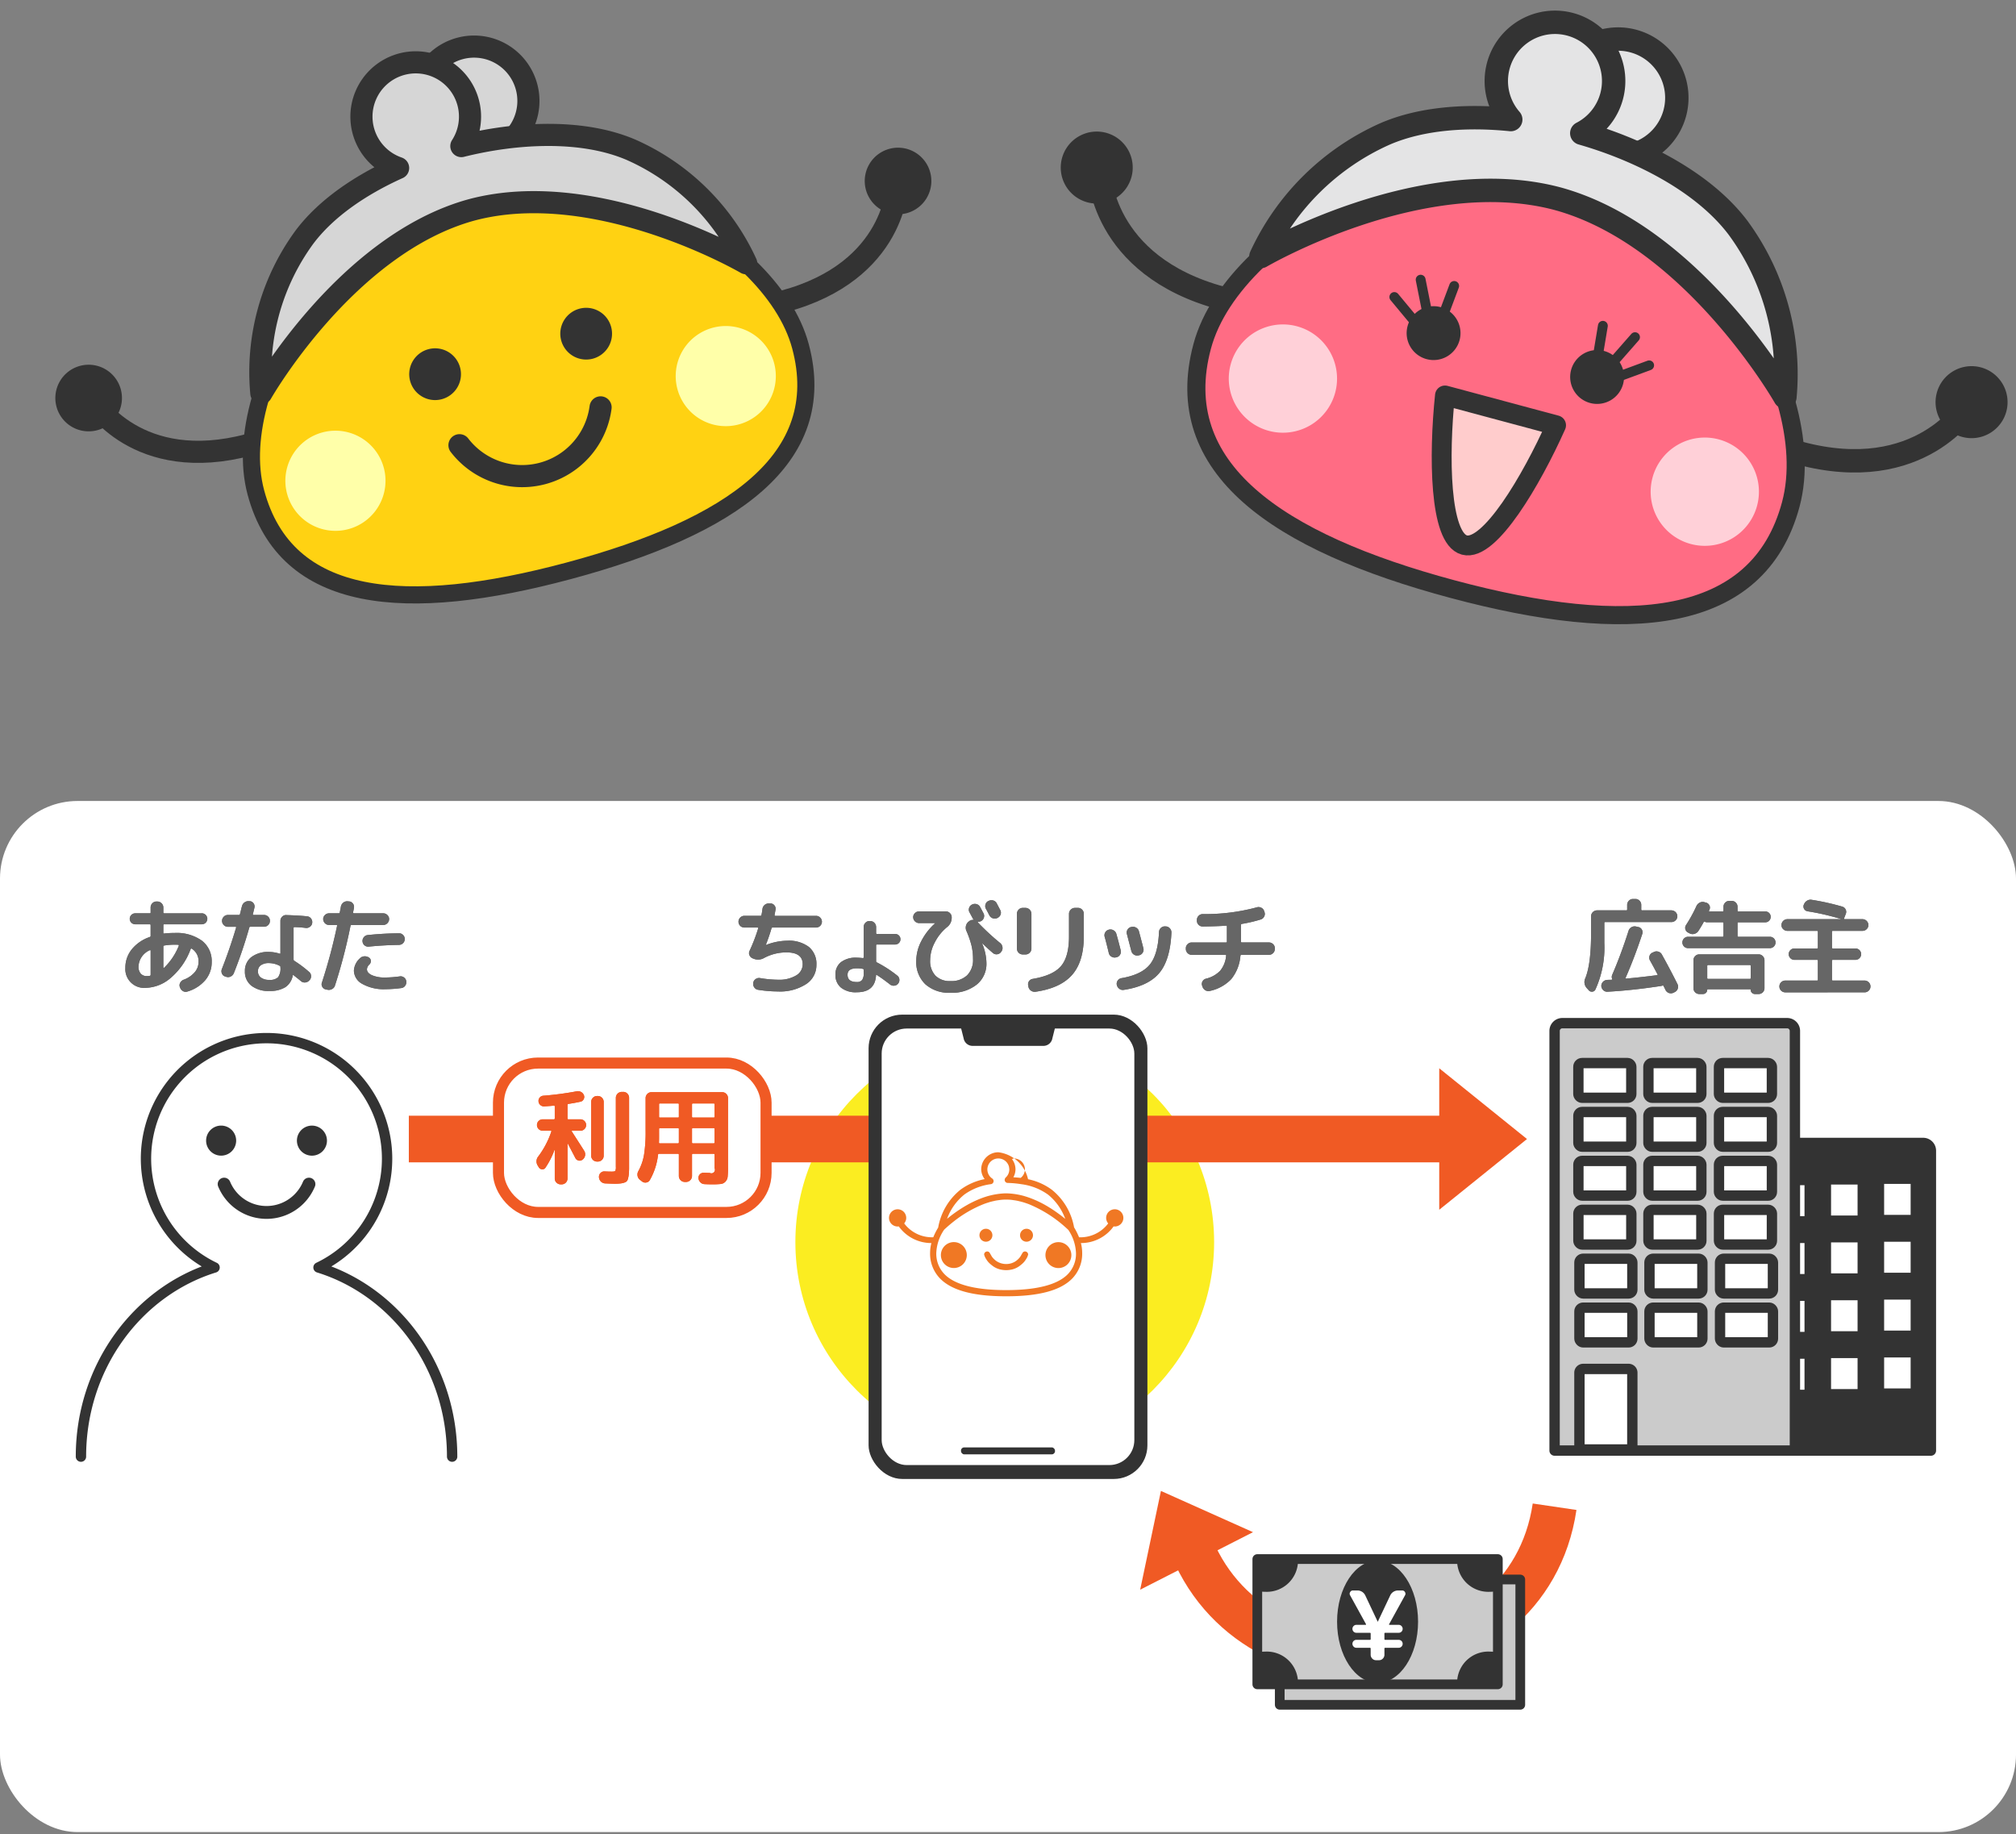 <svg xmlns="http://www.w3.org/2000/svg" xmlns:xlink="http://www.w3.org/1999/xlink" width="365" height="332" viewBox="0 0 365 332"><rect x="0" y="0" width="365" height="332" fill="#808080" stroke="none"/><defs><clipPath id="a"><rect width="365" height="332" transform="translate(1485 3474.5)" fill="none"/></clipPath></defs><g transform="translate(-1485 -3474.5)" clip-path="url(#a)"><g transform="translate(1667.5 3712.828)"><g transform="translate(-182.5 -93.328)"><rect width="365" height="186.656" rx="14.038" fill="#fff"/><ellipse cx="37.907" cy="37.907" rx="37.907" ry="37.907" transform="translate(144.004 41.948)" fill="#fbed21"/><g transform="translate(74.019 48.389)"><rect width="193.342" height="8.443" transform="translate(0 8.585)" fill="#f05a24"/><path d="M515.625,105.607,499.736,92.8v25.613Z" transform="translate(-313.179 -92.801)" fill="#f05a24"/></g><g transform="translate(157.26 38.676)"><rect width="50.48" height="84.056" rx="6.084" fill="#333"/><rect width="45.747" height="79.024" rx="4.526" transform="translate(2.367 2.516)" fill="#fff"/><path d="M348.571,81.463H335.522a1.647,1.647,0,0,1-1.508-1.355l-.634-2.514h17.332l-.634,2.514A1.647,1.647,0,0,1,348.571,81.463Z" transform="translate(-316.806 -75.81)" fill="#333"/><rect width="17.024" height="1.259" rx="0.58" transform="translate(16.728 78.342)" fill="#333"/><g transform="translate(3.694 24.919)"><path d="M331.39,155.492a2.346,2.346,0,1,1-2.344-2.346,2.347,2.347,0,0,1,2.344,2.346Z" transform="translate(-317.302 -136.887)" fill="#f07824"/><path d="M367.694,155.507a2.346,2.346,0,1,1-2.345-2.346,2.346,2.346,0,0,1,2.345,2.346Z" transform="translate(-334.676 -136.894)" fill="#f07824"/><path d="M374.191,152.524" transform="translate(-340.031 -136.589)" fill="#f07824"/><path d="M356.526,149.689a1.171,1.171,0,1,1-1.171-1.171A1.171,1.171,0,0,1,356.526,149.689Z" transform="translate(-330.456 -134.672)" fill="#f07824"/><path d="M342.431,149.689a1.171,1.171,0,1,1-1.171-1.171A1.171,1.171,0,0,1,342.431,149.689Z" transform="translate(-323.711 -134.672)" fill="#f07824"/><path d="M349.414,156.482a.543.543,0,0,0-.705.1c-.107.157-.334.583-.47.791a3.453,3.453,0,0,1-.791.766,3.035,3.035,0,0,1-1.719.532h-.013a3.166,3.166,0,0,1-1.781-.532,3.463,3.463,0,0,1-.791-.766c-.136-.208-.362-.634-.469-.791a.543.543,0,0,0-.705-.1.555.555,0,0,0-.259.482,2.814,2.814,0,0,0,.4.866,3.353,3.353,0,0,0,.692.816,6.409,6.409,0,0,0,.667.519,3.878,3.878,0,0,0,1.125.482,5.153,5.153,0,0,0,1.125.136h.013a5.074,5.074,0,0,0,1.063-.136,3.869,3.869,0,0,0,1.125-.482,6.536,6.536,0,0,0,.668-.519,3.359,3.359,0,0,0,.691-.816,2.818,2.818,0,0,0,.4-.866A.555.555,0,0,0,349.414,156.482Z" transform="translate(-324.486 -138.443)" fill="#f07824"/><path d="M349.553,132.283a1.554,1.554,0,0,0-1.189,2.56,6.283,6.283,0,0,1-5.278,2.507,11.9,11.9,0,0,0-.9-1.8,11.255,11.255,0,0,0-4.03-6.809,10.908,10.908,0,0,0-4.3-1.9,6.323,6.323,0,0,0-5.376-4.881h0a3.106,3.106,0,0,0-3.108,3.105,3.033,3.033,0,0,0,.629,1.755,11,11,0,0,0-4.376,1.912,11.26,11.26,0,0,0-4.042,6.86,11.684,11.684,0,0,0-.886,1.754,6.288,6.288,0,0,1-5.269-2.507,1.541,1.541,0,0,0,.37-1,1.559,1.559,0,1,0-1.558,1.561,1.661,1.661,0,0,0,.206-.021,7.246,7.246,0,0,0,5.907,3.017,6.9,6.9,0,0,0-.233,1.726,6.444,6.444,0,0,0,1.849,4.739c2.128,2.132,6.027,3.169,11.913,3.171s9.787-1.031,11.919-3.161a6.442,6.442,0,0,0,1.853-4.737,7.01,7.01,0,0,0-.23-1.737,7.246,7.246,0,0,0,5.921-3.018,1.671,1.671,0,0,0,.207.021,1.56,1.56,0,0,0,0-3.121Zm-18.249-9.2h0a1.988,1.988,0,0,1,1.985,1.986,1.961,1.961,0,0,1-.776,1.531c-.443-.054-.878-.081-1.317-.114a3.053,3.053,0,0,0,.385-1.418v0h0a3.092,3.092,0,0,0-.639-1.878A1.063,1.063,0,0,1,331.3,123.087Zm-8.988,6.531a10.6,10.6,0,0,1,4.828-1.881.562.562,0,0,0,.458-.432.6.6,0,0,0,.013-.122.561.561,0,0,0-.246-.464,1.985,1.985,0,0,1,1.11-3.633h0a1.984,1.984,0,0,1,1.922,1.5,1.875,1.875,0,0,1,.026.2,1.909,1.909,0,0,1,.035.284,1.983,1.983,0,0,1-.656,1.47.562.562,0,0,0-.122.17.444.444,0,0,0-.022.055.586.586,0,0,0-.033.158c0,.011-.007.022-.007.034s0,.009,0,.015a.552.552,0,0,0,.549.546,17.406,17.406,0,0,1,2.454.225,10.634,10.634,0,0,1,4.838,1.88,10.032,10.032,0,0,1,3.126,4.4c-.382-.314-.83-.663-1.332-1.026l-.153-.109c-.142-.1-.284-.2-.435-.306q-.293-.2-.6-.4c-.093-.06-.192-.119-.288-.178-.16-.1-.322-.2-.489-.3-.1-.056-.193-.112-.292-.167q-.305-.173-.622-.338c-.066-.034-.128-.069-.194-.1q-.422-.214-.864-.412c-.063-.028-.127-.054-.19-.081q-.362-.157-.737-.3c-.081-.032-.164-.064-.248-.093-.286-.1-.577-.2-.871-.287l-.083-.027c-.321-.092-.647-.171-.977-.24-.082-.017-.166-.031-.249-.046q-.381-.072-.769-.119c-.1-.012-.19-.025-.286-.033-.336-.033-.675-.055-1.016-.057s-.658.021-.984.052c-.095.008-.189.021-.283.032-.241.029-.481.065-.719.106-.091.017-.183.033-.272.051-.288.058-.575.125-.857.2l-.082.02c-.322.09-.639.191-.952.3l-.154.056q-.387.142-.763.3l-.2.086c-.256.111-.506.226-.753.347l-.112.053q-.43.214-.838.44l-.114.066q-.329.186-.642.376c-.085.051-.168.1-.251.155-.155.1-.308.194-.457.293-.093.062-.187.121-.277.182-.122.082-.238.164-.355.246-.251.177-.492.35-.719.521l-.041.031c-.323.244-.616.477-.88.7A10.01,10.01,0,0,1,322.316,129.618Zm20.216,10.519a5.292,5.292,0,0,1-1.524,3.945c-1.883,1.88-5.618,2.834-11.105,2.834h-.021c-5.5,0-9.238-.958-11.119-2.843a5.294,5.294,0,0,1-1.52-3.943v0a8.025,8.025,0,0,1,1.423-4.154c.044-.042.105-.1.182-.171l.009-.008.234-.213c.057-.051.124-.108.189-.166l.15-.132c.108-.092.227-.193.352-.3l.084-.069c.153-.126.32-.26.5-.4l.022-.018a21.572,21.572,0,0,1,5.473-3.168l.044-.017c.285-.106.575-.2.867-.289.035-.01.068-.023.1-.033.273-.079.549-.145.827-.206.056-.013.109-.029.166-.041.27-.055.543-.094.817-.128.064-.009.127-.023.191-.03a9.739,9.739,0,0,1,1.018-.058,9.86,9.86,0,0,1,1.054.063c.073.008.144.026.216.035.278.037.556.078.83.136.058.013.114.03.172.043.289.066.576.137.858.222.032.009.063.021.094.032.309.095.614.2.913.313l.018.008a22.957,22.957,0,0,1,6.514,4.1l.058.051c.087.077.164.147.233.211s.115.105.157.146l.02.019.133.128a8.073,8.073,0,0,1,1.37,4.1Z" transform="translate(-308.678 -121.964)" fill="#f07824"/></g></g><g transform="translate(14.656 42.925)"><path d="M71.12,123.845a21.826,21.826,0,1,0-18.819,0c-13.976,4.321-24.192,18.01-24.192,34.24h67.2C95.312,141.856,85.1,128.167,71.12,123.845Z" transform="translate(-28.108 -82.322)" fill="#fff"/><g transform="translate(22.662 15.842)"><path d="M77.825,133.013a8.313,8.313,0,0,0,15.357,0m-15.357,0" transform="translate(-74.563 -122.423)" fill="none" stroke="#333" stroke-linecap="round" stroke-linejoin="round" stroke-width="2.326"/><path d="M108.538,115.422a2.72,2.72,0,1,1-2.719-2.719A2.72,2.72,0,0,1,108.538,115.422Z" transform="translate(-86.659 -112.703)" fill="#333"/><path d="M77.009,115.422A2.72,2.72,0,1,1,74.29,112.7,2.719,2.719,0,0,1,77.009,115.422Z" transform="translate(-71.57 -112.703)" fill="#333"/></g><path d="M95.312,158.086c0-16.23-10.216-29.919-24.193-34.24a21.826,21.826,0,1,0-18.819,0c-13.976,4.321-24.192,18.01-24.192,34.24" transform="translate(-28.108 -82.322)" fill="none" stroke="#333" stroke-linecap="round" stroke-linejoin="round" stroke-width="1.874"/></g><g transform="translate(281.461 40.219)"><g transform="translate(36.814 21.685)"><path d="M0,0H29.913a1.405,1.405,0,0,1,1.405,1.405V55.689a0,0,0,0,1,0,0H0a0,0,0,0,1,0,0V0A0,0,0,0,1,0,0Z" fill="#333" stroke="#333" stroke-linejoin="round" stroke-width="1.874"/><g transform="translate(2.696 6.48)"><g transform="translate(19.216)"><rect width="6.675" height="7.482" rx="0.615" fill="#fff" stroke="#333" stroke-linejoin="round" stroke-width="1.874"/><rect width="6.675" height="7.482" rx="0.615" transform="translate(0 10.472)" fill="#fff" stroke="#333" stroke-linejoin="round" stroke-width="1.874"/><rect width="6.675" height="7.482" rx="0.615" transform="translate(0 20.943)" fill="#fff" stroke="#333" stroke-linejoin="round" stroke-width="1.874"/><rect width="6.675" height="7.482" rx="0.615" transform="translate(0 31.415)" fill="#fff" stroke="#333" stroke-linejoin="round" stroke-width="1.874"/></g><g transform="translate(9.608 0.116)"><rect width="6.675" height="7.482" rx="0.615" fill="#fff" stroke="#333" stroke-linejoin="round" stroke-width="1.874"/><rect width="6.675" height="7.482" rx="0.615" transform="translate(0 10.472)" fill="#fff" stroke="#333" stroke-linejoin="round" stroke-width="1.874"/><rect width="6.675" height="7.482" rx="0.615" transform="translate(0 20.943)" fill="#fff" stroke="#333" stroke-linejoin="round" stroke-width="1.874"/><rect width="6.675" height="7.482" rx="0.615" transform="translate(0 31.415)" fill="#fff" stroke="#333" stroke-linejoin="round" stroke-width="1.874"/></g><g transform="translate(0 0.233)"><rect width="6.675" height="7.482" rx="0.615" fill="#fff" stroke="#333" stroke-linejoin="round" stroke-width="1.874"/><rect width="6.675" height="7.482" rx="0.615" transform="translate(0 10.472)" fill="#fff" stroke="#333" stroke-linejoin="round" stroke-width="1.874"/><rect width="6.675" height="7.482" rx="0.615" transform="translate(0 20.943)" fill="#fff" stroke="#333" stroke-linejoin="round" stroke-width="1.874"/><rect width="6.675" height="7.482" rx="0.615" transform="translate(0 31.415)" fill="#fff" stroke="#333" stroke-linejoin="round" stroke-width="1.874"/></g></g></g><path d="M1.405,0h40.7a1.405,1.405,0,0,1,1.405,1.405V77.374a0,0,0,0,1,0,0H0a0,0,0,0,1,0,0V1.405A1.405,1.405,0,0,1,1.405,0Z" fill="#cbcbcb" stroke="#333" stroke-linejoin="round" stroke-width="1.874"/><g transform="translate(4.308 7.226)"><rect width="9.58" height="6.28" rx="0.674" fill="#fff" stroke="#333" stroke-linejoin="round" stroke-width="1.874"/><rect width="9.58" height="6.28" rx="0.674" transform="translate(12.679)" fill="#fff" stroke="#333" stroke-linejoin="round" stroke-width="1.874"/><rect width="9.58" height="6.28" rx="0.674" transform="translate(25.455)" fill="#fff" stroke="#333" stroke-linejoin="round" stroke-width="1.874"/></g><g transform="translate(4.31 16.082)"><rect width="9.58" height="6.28" rx="0.674" fill="#fff" stroke="#333" stroke-linejoin="round" stroke-width="1.874"/><rect width="9.58" height="6.28" rx="0.674" transform="translate(12.679)" fill="#fff" stroke="#333" stroke-linejoin="round" stroke-width="1.874"/><rect width="9.58" height="6.28" rx="0.674" transform="translate(25.455)" fill="#fff" stroke="#333" stroke-linejoin="round" stroke-width="1.874"/></g><g transform="translate(4.311 24.937)"><rect width="9.58" height="6.28" rx="0.674" fill="#fff" stroke="#333" stroke-linejoin="round" stroke-width="1.874"/><rect width="9.58" height="6.28" rx="0.674" transform="translate(12.679)" fill="#fff" stroke="#333" stroke-linejoin="round" stroke-width="1.874"/><rect width="9.58" height="6.28" rx="0.674" transform="translate(25.455)" fill="#fff" stroke="#333" stroke-linejoin="round" stroke-width="1.874"/></g><g transform="translate(4.313 33.793)"><rect width="9.58" height="6.28" rx="0.674" fill="#fff" stroke="#333" stroke-linejoin="round" stroke-width="1.874"/><rect width="9.58" height="6.28" rx="0.674" transform="translate(12.679)" fill="#fff" stroke="#333" stroke-linejoin="round" stroke-width="1.874"/><rect width="9.58" height="6.28" rx="0.674" transform="translate(25.455)" fill="#fff" stroke="#333" stroke-linejoin="round" stroke-width="1.874"/></g><g transform="translate(4.498 42.649)"><rect width="9.58" height="6.28" rx="0.674" fill="#fff" stroke="#333" stroke-linejoin="round" stroke-width="1.874"/><rect width="9.58" height="6.28" rx="0.674" transform="translate(12.679)" fill="#fff" stroke="#333" stroke-linejoin="round" stroke-width="1.874"/><rect width="9.58" height="6.28" rx="0.674" transform="translate(25.455)" fill="#fff" stroke="#333" stroke-linejoin="round" stroke-width="1.874"/></g><g transform="translate(4.499 51.504)"><rect width="9.58" height="6.28" rx="0.674" fill="#fff" stroke="#333" stroke-linejoin="round" stroke-width="1.874"/><rect width="9.58" height="6.28" rx="0.674" transform="translate(12.679)" fill="#fff" stroke="#333" stroke-linejoin="round" stroke-width="1.874"/><path d="M.675,0H8.9a.675.675,0,0,1,.675.675V14.58a0,0,0,0,1,0,0H0a0,0,0,0,1,0,0V.675A.675.675,0,0,1,.675,0Z" transform="translate(0 11.092)" fill="#fff" stroke="#333" stroke-linejoin="round" stroke-width="1.874"/><rect width="9.58" height="6.28" rx="0.674" transform="translate(25.455)" fill="#fff" stroke="#333" stroke-linejoin="round" stroke-width="1.874"/></g></g><g transform="translate(22.697 18.131)"><g transform="translate(0 0.066)"><path d="M47.165,50.531A3.4,3.4,0,0,1,43.528,46.9a5.255,5.255,0,0,1,1.162-3.346,7.171,7.171,0,0,1,3.28-2.24A.205.205,0,0,0,48.1,41.1V39.191a.149.149,0,0,0-.168-.168H45.346a.994.994,0,1,1,0-1.987h2.587a.149.149,0,0,0,.168-.168v-.9a1.043,1.043,0,0,1,.31-.75,1,1,0,0,1,.74-.319h.187a1.089,1.089,0,0,1,1.068,1.069v.9q0,.168.15.168h6.786a.994.994,0,1,1,0,1.987H50.557c-.1,0-.15.056-.15.168v1.368c0,.113.05.157.15.131a15.147,15.147,0,0,1,1.856-.094A7.816,7.816,0,0,1,57.4,42a4.651,4.651,0,0,1,1.762,3.843,5,5,0,0,1-1.171,3.3,6.747,6.747,0,0,1-3.252,2.062.929.929,0,0,1-.8-.1,1.146,1.146,0,0,1-.516-.666l-.038-.075a.928.928,0,0,1,.084-.778,1.15,1.15,0,0,1,.628-.534,4.768,4.768,0,0,0,1.968-1.331,2.833,2.833,0,0,0,.712-1.874,2.666,2.666,0,0,0-1.237-2.418c-.076-.038-.138-.013-.188.075A12.528,12.528,0,0,1,51.8,48.676,7.21,7.21,0,0,1,47.165,50.531Zm.806-6.823a3.363,3.363,0,0,0-2.062,2.942,1.906,1.906,0,0,0,.394,1.294,1.392,1.392,0,0,0,1.106.45,2.827,2.827,0,0,0,.525-.038.193.193,0,0,0,.168-.206V43.8a.092.092,0,0,0-.046-.084A.084.084,0,0,0,47.971,43.709Zm4.443-.993a11.14,11.14,0,0,0-1.837.15.184.184,0,0,0-.169.187v3.787c0,.026.019.047.057.066s.062.016.075-.009A11.433,11.433,0,0,0,53.2,42.921a.171.171,0,0,0-.009-.122.091.091,0,0,0-.084-.065C52.957,42.721,52.725,42.715,52.413,42.715Z" transform="translate(-43.528 -34.898)" fill="#666"/><path d="M47.165,50.531A3.4,3.4,0,0,1,43.528,46.9a5.255,5.255,0,0,1,1.162-3.346,7.171,7.171,0,0,1,3.28-2.24A.205.205,0,0,0,48.1,41.1V39.191a.149.149,0,0,0-.168-.168H45.346a.994.994,0,1,1,0-1.987h2.587a.149.149,0,0,0,.168-.168v-.9a1.043,1.043,0,0,1,.31-.75,1,1,0,0,1,.74-.319h.187a1.089,1.089,0,0,1,1.068,1.069v.9q0,.168.15.168h6.786a.994.994,0,1,1,0,1.987H50.557c-.1,0-.15.056-.15.168v1.368c0,.113.05.157.15.131a15.147,15.147,0,0,1,1.856-.094A7.816,7.816,0,0,1,57.4,42a4.651,4.651,0,0,1,1.762,3.843,5,5,0,0,1-1.171,3.3,6.747,6.747,0,0,1-3.252,2.062.929.929,0,0,1-.8-.1,1.146,1.146,0,0,1-.516-.666l-.038-.075a.928.928,0,0,1,.084-.778,1.15,1.15,0,0,1,.628-.534,4.768,4.768,0,0,0,1.968-1.331,2.833,2.833,0,0,0,.712-1.874,2.666,2.666,0,0,0-1.237-2.418c-.076-.038-.138-.013-.188.075A12.528,12.528,0,0,1,51.8,48.676,7.21,7.21,0,0,1,47.165,50.531Zm.806-6.823a3.363,3.363,0,0,0-2.062,2.942,1.906,1.906,0,0,0,.394,1.294,1.392,1.392,0,0,0,1.106.45,2.827,2.827,0,0,0,.525-.038.193.193,0,0,0,.168-.206V43.8a.092.092,0,0,0-.046-.084A.084.084,0,0,0,47.971,43.709Zm4.443-.993a11.14,11.14,0,0,0-1.837.15.184.184,0,0,0-.169.187v3.787c0,.026.019.047.057.066s.062.016.075-.009A11.433,11.433,0,0,0,53.2,42.921a.171.171,0,0,0-.009-.122.091.091,0,0,0-.084-.065C52.957,42.721,52.725,42.715,52.413,42.715Z" transform="translate(-43.528 -34.898)" fill="#666"/></g><g transform="translate(17.394)"><path d="M77.557,48.409a.9.9,0,0,1-.581-.525,1.057,1.057,0,0,1-.019-.806q1.424-3.617,2.587-7.516c.025-.1-.013-.15-.113-.15H78.044a1,1,0,0,1-.74-.318,1.062,1.062,0,0,1,0-1.5,1,1,0,0,1,.74-.319h1.987a.188.188,0,0,0,.206-.15c.05-.162.113-.406.187-.731s.138-.569.188-.732a1.153,1.153,0,0,1,.487-.684,1.171,1.171,0,0,1,.825-.2h.131a.9.9,0,0,1,.665.412.957.957,0,0,1,.14.769q-.187.788-.281,1.162c-.025.1.019.15.131.15H84.6a1.068,1.068,0,0,1,0,2.137H82.131a.193.193,0,0,0-.206.169,84.01,84.01,0,0,1-2.793,8.229,1.133,1.133,0,0,1-.572.609,1.043,1.043,0,0,1-.834.047ZM92.384,37.518a.974.974,0,0,1,.722.394,1.067,1.067,0,0,1,.215.806.987.987,0,0,1-.412.694,1.049,1.049,0,0,1-.787.206,19.447,19.447,0,0,0-2.024-.15q-.15,0-.15.169v5.679a.3.3,0,0,0,.113.244,21.02,21.02,0,0,1,2.7,2.024.961.961,0,0,1,.356.731,1.014,1.014,0,0,1-.281.769l-.056.056a1.108,1.108,0,0,1-.731.356,1.019,1.019,0,0,1-.769-.244c-.187-.162-.444-.371-.769-.628s-.513-.4-.563-.441c-.075-.05-.125-.037-.15.038a3.19,3.19,0,0,1-1.34,2.128,5.243,5.243,0,0,1-2.9.684,5,5,0,0,1-3.252-.956,3.183,3.183,0,0,1-1.171-2.606,3.135,3.135,0,0,1,1.153-2.558,5.025,5.025,0,0,1,3.27-.947,6.527,6.527,0,0,1,1.875.319q.131.038.131-.113v-5.83a1.041,1.041,0,0,1,.309-.749.934.934,0,0,1,.74-.3Q91.016,37.368,92.384,37.518Zm-4.817,9.26V46.7a.218.218,0,0,0-.15-.225,4.243,4.243,0,0,0-1.856-.488,2.53,2.53,0,0,0-1.547.394,1.293,1.293,0,0,0-.515,1.087,1.353,1.353,0,0,0,.544,1.143,2.459,2.459,0,0,0,1.518.412,2.1,2.1,0,0,0,1.575-.469A2.7,2.7,0,0,0,87.567,46.778Z" transform="translate(-76.886 -34.771)" fill="#666"/><path d="M77.557,48.409a.9.9,0,0,1-.581-.525,1.057,1.057,0,0,1-.019-.806q1.424-3.617,2.587-7.516c.025-.1-.013-.15-.113-.15H78.044a1,1,0,0,1-.74-.318,1.062,1.062,0,0,1,0-1.5,1,1,0,0,1,.74-.319h1.987a.188.188,0,0,0,.206-.15c.05-.162.113-.406.187-.731s.138-.569.188-.732a1.153,1.153,0,0,1,.487-.684,1.171,1.171,0,0,1,.825-.2h.131a.9.9,0,0,1,.665.412.957.957,0,0,1,.14.769q-.187.788-.281,1.162c-.025.1.019.15.131.15H84.6a1.068,1.068,0,0,1,0,2.137H82.131a.193.193,0,0,0-.206.169,84.01,84.01,0,0,1-2.793,8.229,1.133,1.133,0,0,1-.572.609,1.043,1.043,0,0,1-.834.047ZM92.384,37.518a.974.974,0,0,1,.722.394,1.067,1.067,0,0,1,.215.806.987.987,0,0,1-.412.694,1.049,1.049,0,0,1-.787.206,19.447,19.447,0,0,0-2.024-.15q-.15,0-.15.169v5.679a.3.3,0,0,0,.113.244,21.02,21.02,0,0,1,2.7,2.024.961.961,0,0,1,.356.731,1.014,1.014,0,0,1-.281.769l-.056.056a1.108,1.108,0,0,1-.731.356,1.019,1.019,0,0,1-.769-.244c-.187-.162-.444-.371-.769-.628s-.513-.4-.563-.441c-.075-.05-.125-.037-.15.038a3.19,3.19,0,0,1-1.34,2.128,5.243,5.243,0,0,1-2.9.684,5,5,0,0,1-3.252-.956,3.183,3.183,0,0,1-1.171-2.606,3.135,3.135,0,0,1,1.153-2.558,5.025,5.025,0,0,1,3.27-.947,6.527,6.527,0,0,1,1.875.319q.131.038.131-.113v-5.83a1.041,1.041,0,0,1,.309-.749.934.934,0,0,1,.74-.3Q91.016,37.368,92.384,37.518Zm-4.817,9.26V46.7a.218.218,0,0,0-.15-.225,4.243,4.243,0,0,0-1.856-.488,2.53,2.53,0,0,0-1.547.394,1.293,1.293,0,0,0-.515,1.087,1.353,1.353,0,0,0,.544,1.143,2.459,2.459,0,0,0,1.518.412,2.1,2.1,0,0,0,1.575-.469A2.7,2.7,0,0,0,87.567,46.778Z" transform="translate(-76.886 -34.771)" fill="#666"/></g><g transform="translate(35.53 0.024)"><path d="M112.422,50.774a.936.936,0,0,1-.628-.468.894.894,0,0,1-.066-.787,99.428,99.428,0,0,0,2.737-10.235c.025-.113-.013-.168-.113-.168h-1.331a1.09,1.09,0,0,1-1.068-1.069.993.993,0,0,1,.319-.74,1.039,1.039,0,0,1,.749-.309h1.744a.177.177,0,0,0,.187-.15q.15-.712.206-1.068a1.194,1.194,0,0,1,.441-.722,1.1,1.1,0,0,1,.8-.234l.244.018a.939.939,0,0,1,.693.385.965.965,0,0,1,.187.778c-.013.1-.037.237-.075.412s-.063.312-.075.412a.111.111,0,0,0,.028.112.133.133,0,0,0,.1.056h5.324a1.039,1.039,0,0,1,.749.309,1,1,0,0,1,.319.74,1.09,1.09,0,0,1-1.068,1.069h-5.717a.187.187,0,0,0-.206.15,96.758,96.758,0,0,1-2.812,10.8,1.058,1.058,0,0,1-.534.647,1.188,1.188,0,0,1-.835.122Zm13.4-2.362a1.021,1.021,0,0,1,.777.206,1,1,0,0,1,.4.694,1.088,1.088,0,0,1-.206.806.991.991,0,0,1-.694.412,21.965,21.965,0,0,1-2.905.206,7.861,7.861,0,0,1-4.133-.947,2.792,2.792,0,0,1-1.547-2.427,3.247,3.247,0,0,1,1.106-2.231,1.163,1.163,0,0,1,.778-.347,1.34,1.34,0,0,1,.834.215.724.724,0,0,1,.347.581.834.834,0,0,1-.234.656,1.312,1.312,0,0,0-.469.881q0,.656.891,1.078a5.763,5.763,0,0,0,2.428.421A19.635,19.635,0,0,0,125.825,48.413Zm-5.642-5.38a1.024,1.024,0,0,1-1.105-.937,1.049,1.049,0,0,1,.243-.778,1,1,0,0,1,.713-.384q2.886-.3,5.661-.319a.98.98,0,0,1,.731.309,1.028,1.028,0,0,1,.3.74,1.056,1.056,0,0,1-1.05,1.05Q122.694,42.77,120.182,43.033Z" transform="translate(-111.667 -34.818)" fill="#666"/><path d="M112.422,50.774a.936.936,0,0,1-.628-.468.894.894,0,0,1-.066-.787,99.428,99.428,0,0,0,2.737-10.235c.025-.113-.013-.168-.113-.168h-1.331a1.09,1.09,0,0,1-1.068-1.069.993.993,0,0,1,.319-.74,1.039,1.039,0,0,1,.749-.309h1.744a.177.177,0,0,0,.187-.15q.15-.712.206-1.068a1.194,1.194,0,0,1,.441-.722,1.1,1.1,0,0,1,.8-.234l.244.018a.939.939,0,0,1,.693.385.965.965,0,0,1,.187.778c-.013.1-.037.237-.075.412s-.063.312-.075.412a.111.111,0,0,0,.028.112.133.133,0,0,0,.1.056h5.324a1.039,1.039,0,0,1,.749.309,1,1,0,0,1,.319.74,1.09,1.09,0,0,1-1.068,1.069h-5.717a.187.187,0,0,0-.206.15,96.758,96.758,0,0,1-2.812,10.8,1.058,1.058,0,0,1-.534.647,1.188,1.188,0,0,1-.835.122Zm13.4-2.362a1.021,1.021,0,0,1,.777.206,1,1,0,0,1,.4.694,1.088,1.088,0,0,1-.206.806.991.991,0,0,1-.694.412,21.965,21.965,0,0,1-2.905.206,7.861,7.861,0,0,1-4.133-.947,2.792,2.792,0,0,1-1.547-2.427,3.247,3.247,0,0,1,1.106-2.231,1.163,1.163,0,0,1,.778-.347,1.34,1.34,0,0,1,.834.215.724.724,0,0,1,.347.581.834.834,0,0,1-.234.656,1.312,1.312,0,0,0-.469.881q0,.656.891,1.078a5.763,5.763,0,0,0,2.428.421A19.635,19.635,0,0,0,125.825,48.413Zm-5.642-5.38a1.024,1.024,0,0,1-1.105-.937,1.049,1.049,0,0,1,.243-.778,1,1,0,0,1,.713-.384q2.886-.3,5.661-.319a.98.98,0,0,1,.731.309,1.028,1.028,0,0,1,.3.74,1.056,1.056,0,0,1-1.05,1.05Q122.694,42.77,120.182,43.033Z" transform="translate(-111.667 -34.818)" fill="#666"/></g></g><g transform="translate(133.704 17.964)"><g transform="translate(0 0.578)"><path d="M257.469,39.928a1.056,1.056,0,0,1-1.05-1.05,1.044,1.044,0,0,1,.309-.75,1,1,0,0,1,.74-.319h2.905a.189.189,0,0,0,.206-.15q.093-.412.187-1.143a1.122,1.122,0,0,1,.412-.7,1.137,1.137,0,0,1,.787-.253h.262a.917.917,0,0,1,.7.356.926.926,0,0,1,.2.769l-.169.956c-.025.113.019.168.131.168h7.385a1,1,0,0,1,.74.319,1.042,1.042,0,0,1,.31.75,1.057,1.057,0,0,1-1.05,1.05h-7.891a.177.177,0,0,0-.188.15q-.412,1.424-1.012,2.961v.038h.037a10.851,10.851,0,0,1,3.805-.769,6.016,6.016,0,0,1,3.946,1.134,3.975,3.975,0,0,1,1.359,3.233,4.079,4.079,0,0,1-1.884,3.5,8.644,8.644,0,0,1-5.052,1.321,23.287,23.287,0,0,1-3.637-.3,1.018,1.018,0,0,1-.684-.441,1.037,1.037,0,0,1-.178-.8v-.037a.982.982,0,0,1,.441-.675,1.062,1.062,0,0,1,.8-.169,20.478,20.478,0,0,0,3.262.3,5.963,5.963,0,0,0,3.243-.769,2.334,2.334,0,0,0,1.2-2.043q0-2.136-2.943-2.137a8.529,8.529,0,0,0-4.049,1.013,2.16,2.16,0,0,1-1.893.131l-.188-.075a1.035,1.035,0,0,1-.562-.562.914.914,0,0,1,.019-.787,31.489,31.489,0,0,0,1.556-4.049q.037-.168-.113-.168Z" transform="translate(-256.419 -35.56)" fill="#666"/><path d="M257.469,39.928a1.056,1.056,0,0,1-1.05-1.05,1.044,1.044,0,0,1,.309-.75,1,1,0,0,1,.74-.319h2.905a.189.189,0,0,0,.206-.15q.093-.412.187-1.143a1.122,1.122,0,0,1,.412-.7,1.137,1.137,0,0,1,.787-.253h.262a.917.917,0,0,1,.7.356.926.926,0,0,1,.2.769l-.169.956c-.025.113.019.168.131.168h7.385a1,1,0,0,1,.74.319,1.042,1.042,0,0,1,.31.75,1.057,1.057,0,0,1-1.05,1.05h-7.891a.177.177,0,0,0-.188.15q-.412,1.424-1.012,2.961v.038h.037a10.851,10.851,0,0,1,3.805-.769,6.016,6.016,0,0,1,3.946,1.134,3.975,3.975,0,0,1,1.359,3.233,4.079,4.079,0,0,1-1.884,3.5,8.644,8.644,0,0,1-5.052,1.321,23.287,23.287,0,0,1-3.637-.3,1.018,1.018,0,0,1-.684-.441,1.037,1.037,0,0,1-.178-.8v-.037a.982.982,0,0,1,.441-.675,1.062,1.062,0,0,1,.8-.169,20.478,20.478,0,0,0,3.262.3,5.963,5.963,0,0,0,3.243-.769,2.334,2.334,0,0,0,1.2-2.043q0-2.136-2.943-2.137a8.529,8.529,0,0,0-4.049,1.013,2.16,2.16,0,0,1-1.893.131l-.188-.075a1.035,1.035,0,0,1-.562-.562.914.914,0,0,1,.019-.787,31.489,31.489,0,0,0,1.556-4.049q.037-.168-.113-.168Z" transform="translate(-256.419 -35.56)" fill="#666"/></g><g transform="translate(17.555 3.766)"><path d="M293.947,54.569a4.239,4.239,0,0,1-2.887-.862,2.926,2.926,0,0,1-.975-2.306,2.78,2.78,0,0,1,.993-2.277,4.417,4.417,0,0,1,2.868-.816q.375,0,1.087.075a.108.108,0,0,0,.113-.037.163.163,0,0,0,.056-.113V42.741a1.04,1.04,0,0,1,.309-.75,1,1,0,0,1,.74-.319h.131a1.088,1.088,0,0,1,1.068,1.068v1.106c0,.113.05.168.151.168h3.3a.956.956,0,0,1,0,1.912h-3.3a.133.133,0,0,0-.151.15v2.868a.219.219,0,0,0,.151.225,22.123,22.123,0,0,1,3.673,2.38.972.972,0,0,1,.384.684,1.015,1.015,0,0,1-.215.759.987.987,0,0,1-.7.384,1.04,1.04,0,0,1-.777-.216q-1.312-1.03-2.4-1.724a.064.064,0,0,0-.084-.009.093.093,0,0,0-.047.084Q297.247,54.569,293.947,54.569Zm0-4.329q-1.668,0-1.668,1.162,0,1.312,1.668,1.312a1.162,1.162,0,0,0,.965-.366,2.084,2.084,0,0,0,.291-1.266v-.562a.183.183,0,0,0-.169-.188A5.415,5.415,0,0,0,293.947,50.24Z" transform="translate(-290.086 -41.673)" fill="#666"/><path d="M293.947,54.569a4.239,4.239,0,0,1-2.887-.862,2.926,2.926,0,0,1-.975-2.306,2.78,2.78,0,0,1,.993-2.277,4.417,4.417,0,0,1,2.868-.816q.375,0,1.087.075a.108.108,0,0,0,.113-.037.163.163,0,0,0,.056-.113V42.741a1.04,1.04,0,0,1,.309-.75,1,1,0,0,1,.74-.319h.131a1.088,1.088,0,0,1,1.068,1.068v1.106c0,.113.05.168.151.168h3.3a.956.956,0,0,1,0,1.912h-3.3a.133.133,0,0,0-.151.15v2.868a.219.219,0,0,0,.151.225,22.123,22.123,0,0,1,3.673,2.38.972.972,0,0,1,.384.684,1.015,1.015,0,0,1-.215.759.987.987,0,0,1-.7.384,1.04,1.04,0,0,1-.777-.216q-1.312-1.03-2.4-1.724a.064.064,0,0,0-.084-.009.093.093,0,0,0-.047.084Q297.247,54.569,293.947,54.569Zm0-4.329q-1.668,0-1.668,1.162,0,1.312,1.668,1.312a1.162,1.162,0,0,0,.965-.366,2.084,2.084,0,0,0,.291-1.266v-.562a.183.183,0,0,0-.169-.188A5.415,5.415,0,0,0,293.947,50.24Z" transform="translate(-290.086 -41.673)" fill="#666"/></g><g transform="translate(31.628)"><path d="M318.145,38.592a1.089,1.089,0,0,1-1.069-1.068,1,1,0,0,1,.319-.74,1.041,1.041,0,0,1,.75-.31h4.836a1.039,1.039,0,0,1,.749.31,1,1,0,0,1,.319.74v.131a2.094,2.094,0,0,1-.843,1.668,8.649,8.649,0,0,0-2.221,2.774,6.962,6.962,0,0,0-.835,3.187,3.852,3.852,0,0,0,.966,2.83,3.64,3.64,0,0,0,2.709.975,4.155,4.155,0,0,0,3.009-1.04A3.912,3.912,0,0,0,327.91,45.1a10.594,10.594,0,0,0-.262-2.39A16.619,16.619,0,0,0,326.711,40a1.406,1.406,0,0,1-.084-.891,1.348,1.348,0,0,1,.459-.759l.094-.076a1.117,1.117,0,0,1,.731-.262q.131,0,.056-.112a.318.318,0,0,1-.046-.075.355.355,0,0,0-.047-.075q-.094-.168-.6-1.106a.963.963,0,0,1-.075-.787,1.027,1.027,0,0,1,.525-.619h.019a1.054,1.054,0,0,1,.825-.075,1.03,1.03,0,0,1,.637.525q.206.376.618,1.163a1.007,1.007,0,0,1,.038.806,1.028,1.028,0,0,1-.544.6,1.04,1.04,0,0,1-.468.094.079.079,0,0,0-.066.047c-.019.031-.016.053.009.065a42.559,42.559,0,0,0,4.049,3.749,1.128,1.128,0,0,1,.4.731,1.053,1.053,0,0,1-.2.806l-.057.076a.987.987,0,0,1-.693.412.957.957,0,0,1-.768-.225q-.75-.619-1.912-1.743h-.038V42.3a9.45,9.45,0,0,1,.769,3.543,4.823,4.823,0,0,1-1.762,3.88,7.166,7.166,0,0,1-4.761,1.481,6.393,6.393,0,0,1-4.536-1.537,5.555,5.555,0,0,1-1.649-4.274,7.788,7.788,0,0,1,.9-3.514,11.047,11.047,0,0,1,2.493-3.233.056.056,0,0,0,.018-.038.016.016,0,0,0-.018-.019ZM332.2,35.011q.619,1.181.638,1.219a.984.984,0,0,1,.066.806,1,1,0,0,1-.534.6l-.057.037a1.1,1.1,0,0,1-1.443-.488c-.063-.125-.163-.318-.3-.581s-.244-.456-.319-.581a1.031,1.031,0,0,1-.084-.806.936.936,0,0,1,.516-.619l.056-.019a1.088,1.088,0,0,1,.825-.084A1,1,0,0,1,332.2,35.011Z" transform="translate(-317.076 -34.451)" fill="#666"/><path d="M318.145,38.592a1.089,1.089,0,0,1-1.069-1.068,1,1,0,0,1,.319-.74,1.041,1.041,0,0,1,.75-.31h4.836a1.039,1.039,0,0,1,.749.31,1,1,0,0,1,.319.74v.131a2.094,2.094,0,0,1-.843,1.668,8.649,8.649,0,0,0-2.221,2.774,6.962,6.962,0,0,0-.835,3.187,3.852,3.852,0,0,0,.966,2.83,3.64,3.64,0,0,0,2.709.975,4.155,4.155,0,0,0,3.009-1.04A3.912,3.912,0,0,0,327.91,45.1a10.594,10.594,0,0,0-.262-2.39A16.619,16.619,0,0,0,326.711,40a1.406,1.406,0,0,1-.084-.891,1.348,1.348,0,0,1,.459-.759l.094-.076a1.117,1.117,0,0,1,.731-.262q.131,0,.056-.112a.318.318,0,0,1-.046-.075.355.355,0,0,0-.047-.075q-.094-.168-.6-1.106a.963.963,0,0,1-.075-.787,1.027,1.027,0,0,1,.525-.619h.019a1.054,1.054,0,0,1,.825-.075,1.03,1.03,0,0,1,.637.525q.206.376.618,1.163a1.007,1.007,0,0,1,.038.806,1.028,1.028,0,0,1-.544.6,1.04,1.04,0,0,1-.468.094.079.079,0,0,0-.066.047c-.019.031-.016.053.009.065a42.559,42.559,0,0,0,4.049,3.749,1.128,1.128,0,0,1,.4.731,1.053,1.053,0,0,1-.2.806l-.057.076a.987.987,0,0,1-.693.412.957.957,0,0,1-.768-.225q-.75-.619-1.912-1.743h-.038V42.3a9.45,9.45,0,0,1,.769,3.543,4.823,4.823,0,0,1-1.762,3.88,7.166,7.166,0,0,1-4.761,1.481,6.393,6.393,0,0,1-4.536-1.537,5.555,5.555,0,0,1-1.649-4.274,7.788,7.788,0,0,1,.9-3.514,11.047,11.047,0,0,1,2.493-3.233.056.056,0,0,0,.018-.038.016.016,0,0,0-.018-.019ZM332.2,35.011q.619,1.181.638,1.219a.984.984,0,0,1,.066.806,1,1,0,0,1-.534.6l-.057.037a1.1,1.1,0,0,1-1.443-.488c-.063-.125-.163-.318-.3-.581s-.244-.456-.319-.581a1.031,1.031,0,0,1-.084-.806.936.936,0,0,1,.516-.619l.056-.019a1.088,1.088,0,0,1,.825-.084A1,1,0,0,1,332.2,35.011Z" transform="translate(-317.076 -34.451)" fill="#666"/></g><g transform="translate(50.413 1.385)"><path d="M354.151,45.542a1.056,1.056,0,0,1-1.05-1.049V38.175a1.039,1.039,0,0,1,.309-.749,1,1,0,0,1,.74-.319h.506a1.089,1.089,0,0,1,1.068,1.068v6.318a1,1,0,0,1-.319.74,1.04,1.04,0,0,1-.749.309Zm10.009-8.435a1,1,0,0,1,.741.319,1.041,1.041,0,0,1,.309.749v4.068q0,4.574-2.109,6.983t-6.608,3.064a1.156,1.156,0,0,1-1.312-.9l-.038-.244a.932.932,0,0,1,.141-.759.965.965,0,0,1,.665-.421q3.693-.619,5.136-2.325t1.443-5.343V38.175a1.089,1.089,0,0,1,1.068-1.068Z" transform="translate(-353.101 -37.107)" fill="#666"/><path d="M354.151,45.542a1.056,1.056,0,0,1-1.05-1.049V38.175a1.039,1.039,0,0,1,.309-.749,1,1,0,0,1,.74-.319h.506a1.089,1.089,0,0,1,1.068,1.068v6.318a1,1,0,0,1-.319.74,1.04,1.04,0,0,1-.749.309Zm10.009-8.435a1,1,0,0,1,.741.319,1.041,1.041,0,0,1,.309.749v4.068q0,4.574-2.109,6.983t-6.608,3.064a1.156,1.156,0,0,1-1.312-.9l-.038-.244a.932.932,0,0,1,.141-.759.965.965,0,0,1,.665-.421q3.693-.619,5.136-2.325t1.443-5.343V38.175a1.089,1.089,0,0,1,1.068-1.068Z" transform="translate(-353.101 -37.107)" fill="#666"/></g><g transform="translate(66.256 4.739)"><path d="M384.273,48.359q-.45-1.894-.75-2.943a1.012,1.012,0,0,1,.113-.806.97.97,0,0,1,.637-.469l.038-.019a1.126,1.126,0,0,1,.815.123,1.069,1.069,0,0,1,.516.647q.374,1.312.787,2.962a1,1,0,0,1-.112.8.969.969,0,0,1-.656.478l-.094.019a1.075,1.075,0,0,1-.815-.14A.994.994,0,0,1,384.273,48.359Zm10.31-4.817a1.022,1.022,0,0,1,.75.357,1.077,1.077,0,0,1,.281.787q-.224,4.967-2.221,7.32t-6.4,3.027a1.031,1.031,0,0,1-.816-.2,1.162,1.162,0,0,1-.459-.722,1.036,1.036,0,0,1,.843-1.2q3.617-.619,5.118-2.437t1.687-5.923a1.03,1.03,0,0,1,.338-.731.992.992,0,0,1,.749-.281Zm-4.93,5.248a1.067,1.067,0,0,1-.806-.131,1.044,1.044,0,0,1-.487-.656q-.169-.619-.806-3.074a1.011,1.011,0,0,1,.113-.806.972.972,0,0,1,.637-.468l.094-.019a1.13,1.13,0,0,1,.825.131,1.031,1.031,0,0,1,.506.655q.524,1.951.806,3.074a.978.978,0,0,1-.122.8,1,1,0,0,1-.665.478Z" transform="translate(-383.485 -43.54)" fill="#666"/><path d="M384.273,48.359q-.45-1.894-.75-2.943a1.012,1.012,0,0,1,.113-.806.97.97,0,0,1,.637-.469l.038-.019a1.126,1.126,0,0,1,.815.123,1.069,1.069,0,0,1,.516.647q.374,1.312.787,2.962a1,1,0,0,1-.112.8.969.969,0,0,1-.656.478l-.094.019a1.075,1.075,0,0,1-.815-.14A.994.994,0,0,1,384.273,48.359Zm10.31-4.817a1.022,1.022,0,0,1,.75.357,1.077,1.077,0,0,1,.281.787q-.224,4.967-2.221,7.32t-6.4,3.027a1.031,1.031,0,0,1-.816-.2,1.162,1.162,0,0,1-.459-.722,1.036,1.036,0,0,1,.843-1.2q3.617-.619,5.118-2.437t1.687-5.923a1.03,1.03,0,0,1,.338-.731.992.992,0,0,1,.749-.281Zm-4.93,5.248a1.067,1.067,0,0,1-.806-.131,1.044,1.044,0,0,1-.487-.656q-.169-.619-.806-3.074a1.011,1.011,0,0,1,.113-.806.972.972,0,0,1,.637-.468l.094-.019a1.13,1.13,0,0,1,.825.131,1.031,1.031,0,0,1,.506.655q.524,1.951.806,3.074a.978.978,0,0,1-.122.8,1,1,0,0,1-.665.478Z" transform="translate(-383.485 -43.54)" fill="#666"/></g><g transform="translate(80.993 1.239)"><path d="M412.817,45.483a1.088,1.088,0,0,1-1.068-1.068v-.131a1,1,0,0,1,.319-.74,1.041,1.041,0,0,1,.749-.309h6.2a.149.149,0,0,0,.168-.168V40.347a.133.133,0,0,0-.15-.15q-1.538.113-4.218.15a1.034,1.034,0,0,1-.759-.309,1.011,1.011,0,0,1-.309-.74v-.131a1.044,1.044,0,0,1,.309-.75,1,1,0,0,1,.74-.318,36.092,36.092,0,0,0,9.785-1.219,1.076,1.076,0,0,1,.824.066.991.991,0,0,1,.525.609l.057.168a1,1,0,0,1-.057.825,1.029,1.029,0,0,1-.618.525,26.087,26.087,0,0,1-3.43.806.177.177,0,0,0-.15.187v3a.149.149,0,0,0,.169.168H426.8a1.042,1.042,0,0,1,.749.309,1,1,0,0,1,.319.74v.131a1.089,1.089,0,0,1-1.068,1.068H421.8q-.131,0-.168.169a7.65,7.65,0,0,1-1.65,4.208,7.463,7.463,0,0,1-3.861,2.146,1.076,1.076,0,0,1-.834-.112,1.185,1.185,0,0,1-.534-.675l-.057-.169a.939.939,0,0,1,.075-.778.977.977,0,0,1,.618-.478,5.307,5.307,0,0,0,2.568-1.425,4.993,4.993,0,0,0,1.088-2.718c.024-.113-.019-.169-.131-.169Z" transform="translate(-411.749 -36.827)" fill="#666"/><path d="M412.817,45.483a1.088,1.088,0,0,1-1.068-1.068v-.131a1,1,0,0,1,.319-.74,1.041,1.041,0,0,1,.749-.309h6.2a.149.149,0,0,0,.168-.168V40.347a.133.133,0,0,0-.15-.15q-1.538.113-4.218.15a1.034,1.034,0,0,1-.759-.309,1.011,1.011,0,0,1-.309-.74v-.131a1.044,1.044,0,0,1,.309-.75,1,1,0,0,1,.74-.318,36.092,36.092,0,0,0,9.785-1.219,1.076,1.076,0,0,1,.824.066.991.991,0,0,1,.525.609l.057.168a1,1,0,0,1-.057.825,1.029,1.029,0,0,1-.618.525,26.087,26.087,0,0,1-3.43.806.177.177,0,0,0-.15.187v3a.149.149,0,0,0,.169.168H426.8a1.042,1.042,0,0,1,.749.309,1,1,0,0,1,.319.74v.131a1.089,1.089,0,0,1-1.068,1.068H421.8q-.131,0-.168.169a7.65,7.65,0,0,1-1.65,4.208,7.463,7.463,0,0,1-3.861,2.146,1.076,1.076,0,0,1-.834-.112,1.185,1.185,0,0,1-.534-.675l-.057-.169a.939.939,0,0,1,.075-.778.977.977,0,0,1,.618-.478,5.307,5.307,0,0,0,2.568-1.425,4.993,4.993,0,0,0,1.088-2.718c.024-.113-.019-.169-.131-.169Z" transform="translate(-411.749 -36.827)" fill="#666"/></g></g><g transform="translate(286.871 17.738)"><path d="M550.926,50.533l-.375-.412a1.628,1.628,0,0,1-.225-1.781q1.031-2.549,1.031-8.079V37.149a1.087,1.087,0,0,1,1.068-1.068h5.3a.15.15,0,0,0,.169-.169v-.825a1.043,1.043,0,0,1,.309-.75,1,1,0,0,1,.74-.318h.451a1,1,0,0,1,.74.318,1.043,1.043,0,0,1,.309.75v.825a.15.15,0,0,0,.169.169h5.3a1.087,1.087,0,0,1,1.068,1.068.994.994,0,0,1-.318.74,1.042,1.042,0,0,1-.75.31h-12c-.1,0-.151.056-.151.168v3.655a18.329,18.329,0,0,1-1.631,8.417.681.681,0,0,1-.581.365A.71.71,0,0,1,550.926,50.533Zm11.772-6.9a1.1,1.1,0,0,1,.843-.075,1.033,1.033,0,0,1,.638.525q1.518,2.719,2.83,5.362a1.03,1.03,0,0,1,.047.805,1.065,1.065,0,0,1-.534.619l-.262.131a1.082,1.082,0,0,1-1.425-.506q-.168-.357-.356-.712c-.051-.1-.119-.125-.206-.075-.038.013-.106.031-.206.056q-5.23.806-9.748,1.05a.994.994,0,0,1-.75-.282,1.107,1.107,0,0,1-.356-.731,1.023,1.023,0,0,1,.281-.759,1.091,1.091,0,0,1,.732-.366,3.712,3.712,0,0,1,.431-.019,3.35,3.35,0,0,0,.412-.018c.088,0,.118-.057.094-.169a.938.938,0,0,1,.019-.712q1.575-3.635,2.961-7.966a1.1,1.1,0,0,1,.525-.656,1.132,1.132,0,0,1,.825-.131l.412.094a.9.9,0,0,1,.637.449.922.922,0,0,1,.094.787q-1.406,4.274-3.037,7.985-.056.113.113.113,2.193-.187,5.6-.618a.09.09,0,0,0,.084-.057.074.074,0,0,0-.009-.094q-.638-1.218-1.369-2.53a.987.987,0,0,1-.084-.787.929.929,0,0,1,.515-.6Z" transform="translate(-550.163 -34.019)" fill="#666"/><path d="M550.926,50.533l-.375-.412a1.628,1.628,0,0,1-.225-1.781q1.031-2.549,1.031-8.079V37.149a1.087,1.087,0,0,1,1.068-1.068h5.3a.15.15,0,0,0,.169-.169v-.825a1.043,1.043,0,0,1,.309-.75,1,1,0,0,1,.74-.318h.451a1,1,0,0,1,.74.318,1.043,1.043,0,0,1,.309.75v.825a.15.15,0,0,0,.169.169h5.3a1.087,1.087,0,0,1,1.068,1.068.994.994,0,0,1-.318.74,1.042,1.042,0,0,1-.75.31h-12c-.1,0-.151.056-.151.168v3.655a18.329,18.329,0,0,1-1.631,8.417.681.681,0,0,1-.581.365A.71.71,0,0,1,550.926,50.533Zm11.772-6.9a1.1,1.1,0,0,1,.843-.075,1.033,1.033,0,0,1,.638.525q1.518,2.719,2.83,5.362a1.03,1.03,0,0,1,.047.805,1.065,1.065,0,0,1-.534.619l-.262.131a1.082,1.082,0,0,1-1.425-.506q-.168-.357-.356-.712c-.051-.1-.119-.125-.206-.075-.038.013-.106.031-.206.056q-5.23.806-9.748,1.05a.994.994,0,0,1-.75-.282,1.107,1.107,0,0,1-.356-.731,1.023,1.023,0,0,1,.281-.759,1.091,1.091,0,0,1,.732-.366,3.712,3.712,0,0,1,.431-.019,3.35,3.35,0,0,0,.412-.018c.088,0,.118-.057.094-.169a.938.938,0,0,1,.019-.712q1.575-3.635,2.961-7.966a1.1,1.1,0,0,1,.525-.656,1.132,1.132,0,0,1,.825-.131l.412.094a.9.9,0,0,1,.637.449.922.922,0,0,1,.094.787q-1.406,4.274-3.037,7.985-.056.113.113.113,2.193-.187,5.6-.618a.09.09,0,0,0,.084-.057.074.074,0,0,0-.009-.094q-.638-1.218-1.369-2.53a.987.987,0,0,1-.084-.787.929.929,0,0,1,.515-.6Z" transform="translate(-550.163 -34.019)" fill="#666"/><g transform="translate(17.728 0.337)"><path d="M585.193,43.232a1.031,1.031,0,1,1,0-2.062h6.242A.15.15,0,0,0,591.6,41V38.7c0-.1-.056-.151-.169-.151h-2.793a1.116,1.116,0,0,1-.431-.093c-.088-.038-.15-.019-.187.056q-.357.674-.974,1.631a1.237,1.237,0,0,1-.712.5,1.176,1.176,0,0,1-.863-.084l-.281-.15a.944.944,0,0,1-.375-1.35,25.877,25.877,0,0,0,1.875-3.412,1.3,1.3,0,0,1,.591-.647,1.159,1.159,0,0,1,.853-.1l.262.075a.917.917,0,0,1,.637.469.88.88,0,0,1,.056.769,1.119,1.119,0,0,0-.047.113,1.164,1.164,0,0,1-.047.112q-.075.15.094.15h2.343a.149.149,0,0,0,.169-.168v-.675a1.041,1.041,0,0,1,.309-.75,1,1,0,0,1,.74-.319h.45a1,1,0,0,1,.74.319,1.042,1.042,0,0,1,.309.75v.675a.149.149,0,0,0,.169.168h4.856a.96.96,0,0,1,.975.975.976.976,0,0,1-.281.7.929.929,0,0,1-.693.29h-4.856c-.112,0-.169.051-.169.151V41a.15.15,0,0,0,.169.169H600a1.031,1.031,0,1,1,0,2.062Zm2.025,1.125h10.76a1,1,0,0,1,.74.319,1.043,1.043,0,0,1,.309.75v5.061a1.055,1.055,0,0,1-1.049,1.05H597.3a.741.741,0,0,1-.544-.225.72.72,0,0,1-.225-.525.1.1,0,0,0-.113-.113h-7.648a.1.1,0,0,0-.112.113.721.721,0,0,1-.225.525.743.743,0,0,1-.544.225h-.675a1.057,1.057,0,0,1-1.05-1.05V45.425a1.044,1.044,0,0,1,.31-.75A1,1,0,0,1,587.218,44.356Zm9.316,4.274V46.456a.149.149,0,0,0-.168-.169h-7.554c-.1,0-.15.057-.15.169V48.63c0,.113.05.169.15.169h7.554A.149.149,0,0,0,596.534,48.63Z" transform="translate(-584.163 -34.665)" fill="#666"/><path d="M585.193,43.232a1.031,1.031,0,1,1,0-2.062h6.242A.15.15,0,0,0,591.6,41V38.7c0-.1-.056-.151-.169-.151h-2.793a1.116,1.116,0,0,1-.431-.093c-.088-.038-.15-.019-.187.056q-.357.674-.974,1.631a1.237,1.237,0,0,1-.712.5,1.176,1.176,0,0,1-.863-.084l-.281-.15a.944.944,0,0,1-.375-1.35,25.877,25.877,0,0,0,1.875-3.412,1.3,1.3,0,0,1,.591-.647,1.159,1.159,0,0,1,.853-.1l.262.075a.917.917,0,0,1,.637.469.88.88,0,0,1,.056.769,1.119,1.119,0,0,0-.047.113,1.164,1.164,0,0,1-.047.112q-.075.15.094.15h2.343a.149.149,0,0,0,.169-.168v-.675a1.041,1.041,0,0,1,.309-.75,1,1,0,0,1,.74-.319h.45a1,1,0,0,1,.74.319,1.042,1.042,0,0,1,.309.75v.675a.149.149,0,0,0,.169.168h4.856a.96.96,0,0,1,.975.975.976.976,0,0,1-.281.7.929.929,0,0,1-.693.29h-4.856c-.112,0-.169.051-.169.151V41a.15.15,0,0,0,.169.169H600a1.031,1.031,0,1,1,0,2.062Zm2.025,1.125h10.76a1,1,0,0,1,.74.319,1.043,1.043,0,0,1,.309.75v5.061a1.055,1.055,0,0,1-1.049,1.05H597.3a.741.741,0,0,1-.544-.225.72.72,0,0,1-.225-.525.1.1,0,0,0-.113-.113h-7.648a.1.1,0,0,0-.112.113.721.721,0,0,1-.225.525.743.743,0,0,1-.544.225h-.675a1.057,1.057,0,0,1-1.05-1.05V45.425a1.044,1.044,0,0,1,.31-.75A1,1,0,0,1,587.218,44.356Zm9.316,4.274V46.456a.149.149,0,0,0-.168-.169h-7.554c-.1,0-.15.057-.15.169V48.63c0,.113.05.169.15.169h7.554A.149.149,0,0,0,596.534,48.63Z" transform="translate(-584.163 -34.665)" fill="#666"/></g><g transform="translate(35.288 0.132)"><path d="M618.907,51.047a1.068,1.068,0,0,1,0-2.136h5.736q.169,0,.169-.15v-3.43a.149.149,0,0,0-.169-.169h-4.086a.98.98,0,0,1-.73-.309,1.018,1.018,0,0,1,0-1.443.978.978,0,0,1,.73-.309h4.086q.169,0,.169-.15V40.082a.149.149,0,0,0-.169-.168h-5.361a1.041,1.041,0,0,1-.75-.31.994.994,0,0,1-.319-.74,1.089,1.089,0,0,1,1.068-1.068h9.654l.038-.038a44.775,44.775,0,0,0-6.036-1.387.885.885,0,0,1-.693-1.162l.037-.056a1.3,1.3,0,0,1,.544-.684,1.192,1.192,0,0,1,.862-.178,44.633,44.633,0,0,1,5.548,1.237.97.97,0,0,1,.6.506.961.961,0,0,1,.038.787l-.319.824c-.026.1.006.15.094.15h3.243a1.089,1.089,0,0,1,1.068,1.068,1,1,0,0,1-.319.74,1.041,1.041,0,0,1-.75.31H627.53a.149.149,0,0,0-.168.168V42.95q0,.15.168.15h4.086a.98.98,0,0,1,.732.309,1.018,1.018,0,0,1,0,1.443.982.982,0,0,1-.732.309H627.53a.149.149,0,0,0-.168.169v3.43q0,.149.168.15h5.736a1.068,1.068,0,0,1,0,2.136Z" transform="translate(-617.839 -34.273)" fill="#666"/><path d="M618.907,51.047a1.068,1.068,0,0,1,0-2.136h5.736q.169,0,.169-.15v-3.43a.149.149,0,0,0-.169-.169h-4.086a.98.98,0,0,1-.73-.309,1.018,1.018,0,0,1,0-1.443.978.978,0,0,1,.73-.309h4.086q.169,0,.169-.15V40.082a.149.149,0,0,0-.169-.168h-5.361a1.041,1.041,0,0,1-.75-.31.994.994,0,0,1-.319-.74,1.089,1.089,0,0,1,1.068-1.068h9.654l.038-.038a44.775,44.775,0,0,0-6.036-1.387.885.885,0,0,1-.693-1.162l.037-.056a1.3,1.3,0,0,1,.544-.684,1.192,1.192,0,0,1,.862-.178,44.633,44.633,0,0,1,5.548,1.237.97.97,0,0,1,.6.506.961.961,0,0,1,.038.787l-.319.824c-.026.1.006.15.094.15h3.243a1.089,1.089,0,0,1,1.068,1.068,1,1,0,0,1-.319.74,1.041,1.041,0,0,1-.75.31H627.53a.149.149,0,0,0-.168.168V42.95q0,.15.168.15h4.086a.98.98,0,0,1,.732.309,1.018,1.018,0,0,1,0,1.443.982.982,0,0,1-.732.309H627.53a.149.149,0,0,0-.168.169v3.43q0,.149.168.15h5.736a1.068,1.068,0,0,1,0,2.136Z" transform="translate(-617.839 -34.273)" fill="#666"/></g></g><rect width="48.446" height="27.041" rx="7.162" transform="translate(90.25 47.443)" fill="#fff" stroke="#f05a24" stroke-miterlimit="10" stroke-width="2.004"/><g transform="translate(97.134 52.527)"><path d="M186.535,114.253a1.411,1.411,0,0,1,.094-1.724,15.877,15.877,0,0,0,2.343-4.48c.025-.1-.013-.15-.113-.15H187.4a1.031,1.031,0,0,1,0-2.062h2.043c.1,0,.15-.057.15-.169v-2.155q0-.15-.169-.15-.562.056-1.687.131a.966.966,0,0,1-.731-.224.954.954,0,0,1-.356-.675.9.9,0,0,1,.215-.693.932.932,0,0,1,.647-.337,55.882,55.882,0,0,0,6.074-.806,1.161,1.161,0,0,1,1.293.732.861.861,0,0,1-.065.731.821.821,0,0,1-.591.431q-1.031.224-2.155.394a.184.184,0,0,0-.169.188v2.436a.15.15,0,0,0,.169.169h2.174a.98.98,0,0,1,.731.309,1.019,1.019,0,0,1,0,1.444.98.98,0,0,1-.731.309h-1.481a.09.09,0,0,0-.084.056.074.074,0,0,0,.009.094q2.1,3.262,2.231,3.486a1.2,1.2,0,0,1-.262,1.575l-.038.019a.782.782,0,0,1-.712.168.849.849,0,0,1-.581-.45l-1.349-2.587a.066.066,0,0,0-.047-.018c-.019,0-.029.012-.029.037v6.28a1.055,1.055,0,0,1-1.049,1.05h-.188a1.04,1.04,0,0,1-.75-.309,1,1,0,0,1-.319-.74v-5.174q-.019-.018-.056,0a14.507,14.507,0,0,1-1.631,3.206.644.644,0,0,1-.609.29.728.728,0,0,1-.59-.347Zm10.7-.768a1.057,1.057,0,0,1-1.05-1.05v-9.747a1.041,1.041,0,0,1,.31-.75,1,1,0,0,1,.74-.319h.168a1,1,0,0,1,.74.319,1.042,1.042,0,0,1,.309.75v9.747a1.055,1.055,0,0,1-1.049,1.05ZM202,100.87a1,1,0,0,1,.74.319,1.039,1.039,0,0,1,.309.749v12.484a13.318,13.318,0,0,1-.056,1.406,4.748,4.748,0,0,1-.178.872.8.8,0,0,1-.449.525,3.15,3.15,0,0,1-.75.206,8.3,8.3,0,0,1-1.19.066q-.413,0-1.706-.056a1.12,1.12,0,0,1-.769-.337,1.2,1.2,0,0,1-.356-.769v-.056a.938.938,0,0,1,.281-.722.921.921,0,0,1,.732-.29q.674.037,1.293.038.525,0,.637-.122a1.441,1.441,0,0,0,.113-.759V101.938a1.089,1.089,0,0,1,1.068-1.068Z" transform="translate(-186.285 -100.737)" fill="#f05a24"/><path d="M186.535,114.253a1.411,1.411,0,0,1,.094-1.724,15.877,15.877,0,0,0,2.343-4.48c.025-.1-.013-.15-.113-.15H187.4a1.031,1.031,0,0,1,0-2.062h2.043c.1,0,.15-.057.15-.169v-2.155q0-.15-.169-.15-.562.056-1.687.131a.966.966,0,0,1-.731-.224.954.954,0,0,1-.356-.675.9.9,0,0,1,.215-.693.932.932,0,0,1,.647-.337,55.882,55.882,0,0,0,6.074-.806,1.161,1.161,0,0,1,1.293.732.861.861,0,0,1-.065.731.821.821,0,0,1-.591.431q-1.031.224-2.155.394a.184.184,0,0,0-.169.188v2.436a.15.15,0,0,0,.169.169h2.174a.98.98,0,0,1,.731.309,1.019,1.019,0,0,1,0,1.444.98.98,0,0,1-.731.309h-1.481a.09.09,0,0,0-.084.056.074.074,0,0,0,.009.094q2.1,3.262,2.231,3.486a1.2,1.2,0,0,1-.262,1.575l-.038.019a.782.782,0,0,1-.712.168.849.849,0,0,1-.581-.45l-1.349-2.587a.066.066,0,0,0-.047-.018c-.019,0-.029.012-.029.037v6.28a1.055,1.055,0,0,1-1.049,1.05h-.188a1.04,1.04,0,0,1-.75-.309,1,1,0,0,1-.319-.74v-5.174q-.019-.018-.056,0a14.507,14.507,0,0,1-1.631,3.206.644.644,0,0,1-.609.29.728.728,0,0,1-.59-.347Zm10.7-.768a1.057,1.057,0,0,1-1.05-1.05v-9.747a1.041,1.041,0,0,1,.31-.75,1,1,0,0,1,.74-.319h.168a1,1,0,0,1,.74.319,1.042,1.042,0,0,1,.309.75v9.747a1.055,1.055,0,0,1-1.049,1.05ZM202,100.87a1,1,0,0,1,.74.319,1.039,1.039,0,0,1,.309.749v12.484a13.318,13.318,0,0,1-.056,1.406,4.748,4.748,0,0,1-.178.872.8.8,0,0,1-.449.525,3.15,3.15,0,0,1-.75.206,8.3,8.3,0,0,1-1.19.066q-.413,0-1.706-.056a1.12,1.12,0,0,1-.769-.337,1.2,1.2,0,0,1-.356-.769v-.056a.938.938,0,0,1,.281-.722.921.921,0,0,1,.732-.29q.674.037,1.293.038.525,0,.637-.122a1.441,1.441,0,0,0,.113-.759V101.938a1.089,1.089,0,0,1,1.068-1.068Z" transform="translate(-186.285 -100.737)" fill="#f05a24"/><g transform="translate(18.276 0.189)"><path d="M221.784,116.957a1.136,1.136,0,0,1-.431-.732,1.238,1.238,0,0,1,.15-.843,9.384,9.384,0,0,0,1.021-2.934,26.248,26.248,0,0,0,.29-4.415v-5.867a1.043,1.043,0,0,1,.309-.749,1,1,0,0,1,.74-.319h12.822a1,1,0,0,1,.74.319,1.043,1.043,0,0,1,.309.749v12.559a15.256,15.256,0,0,1-.066,1.678,1.527,1.527,0,0,1-.4.89,1.365,1.365,0,0,1-.834.422,13.41,13.41,0,0,1-1.565.065q-.788,0-1.406-.037a1.068,1.068,0,0,1-.74-.338,1.2,1.2,0,0,1-.347-.749.932.932,0,0,1,.975-.975l1.087.038a.644.644,0,0,0,.863-.862v-2.437c0-.113-.051-.169-.15-.169h-3.768a.149.149,0,0,0-.168.169v3.862a1.089,1.089,0,0,1-1.069,1.068H229.9a1.089,1.089,0,0,1-1.068-1.068v-3.862q0-.169-.15-.169h-3.43a.183.183,0,0,0-.188.169,11.8,11.8,0,0,1-1.5,4.611.893.893,0,0,1-.647.422.949.949,0,0,1-.759-.2Zm3.468-7.854q0,.75-.019,1.106a.132.132,0,0,0,.15.15h3.3c.1,0,.15-.056.15-.168v-2.418q0-.169-.15-.169H225.4c-.1,0-.15.056-.15.169Zm0-5.811v2.249a.132.132,0,0,0,.15.15h3.28a.132.132,0,0,0,.15-.15v-2.249a.132.132,0,0,0-.15-.15H225.4A.132.132,0,0,0,225.252,103.292Zm5.961,0v2.249c0,.1.056.15.168.15h3.768a.133.133,0,0,0,.15-.15v-2.249a.133.133,0,0,0-.15-.15h-3.768C231.269,103.142,231.213,103.192,231.213,103.292Zm0,4.48v2.418a.149.149,0,0,0,.168.168h3.768c.1,0,.15-.056.15-.168v-2.418c0-.113-.051-.169-.15-.169h-3.768A.149.149,0,0,0,231.213,107.772Z" transform="translate(-221.335 -101.099)" fill="#f05a24"/><path d="M221.784,116.957a1.136,1.136,0,0,1-.431-.732,1.238,1.238,0,0,1,.15-.843,9.384,9.384,0,0,0,1.021-2.934,26.248,26.248,0,0,0,.29-4.415v-5.867a1.043,1.043,0,0,1,.309-.749,1,1,0,0,1,.74-.319h12.822a1,1,0,0,1,.74.319,1.043,1.043,0,0,1,.309.749v12.559a15.256,15.256,0,0,1-.066,1.678,1.527,1.527,0,0,1-.4.89,1.365,1.365,0,0,1-.834.422,13.41,13.41,0,0,1-1.565.065q-.788,0-1.406-.037a1.068,1.068,0,0,1-.74-.338,1.2,1.2,0,0,1-.347-.749.932.932,0,0,1,.975-.975l1.087.038a.644.644,0,0,0,.863-.862v-2.437c0-.113-.051-.169-.15-.169h-3.768a.149.149,0,0,0-.168.169v3.862a1.089,1.089,0,0,1-1.069,1.068H229.9a1.089,1.089,0,0,1-1.068-1.068v-3.862q0-.169-.15-.169h-3.43a.183.183,0,0,0-.188.169,11.8,11.8,0,0,1-1.5,4.611.893.893,0,0,1-.647.422.949.949,0,0,1-.759-.2Zm3.468-7.854q0,.75-.019,1.106a.132.132,0,0,0,.15.15h3.3c.1,0,.15-.056.15-.168v-2.418q0-.169-.15-.169H225.4c-.1,0-.15.056-.15.169Zm0-5.811v2.249a.132.132,0,0,0,.15.15h3.28a.132.132,0,0,0,.15-.15v-2.249a.132.132,0,0,0-.15-.15H225.4A.132.132,0,0,0,225.252,103.292Zm5.961,0v2.249c0,.1.056.15.168.15h3.768a.133.133,0,0,0,.15-.15v-2.249a.133.133,0,0,0-.15-.15h-3.768C231.269,103.142,231.213,103.192,231.213,103.292Zm0,4.48v2.418a.149.149,0,0,0,.168.168h3.768c.1,0,.15-.056.15-.168v-2.418c0-.113-.051-.169-.15-.169h-3.768A.149.149,0,0,0,231.213,107.772Z" transform="translate(-221.335 -101.099)" fill="#f05a24"/></g></g><g transform="translate(206.43 124.9)"><g transform="translate(9.385 2.859)"><path d="M479.538,245.018c-4.859,32.924-53.329,37.052-65.646,7.425" transform="translate(-413.892 -245.018)" fill="none" stroke="#f05a24" stroke-miterlimit="10" stroke-width="8.002"/></g><path d="M399.652,239.535l-3.758,17.878L416.323,247Z" transform="translate(-395.894 -239.535)" fill="#f05a24"/></g><g transform="translate(227.233 137.093)"><g transform="translate(4.468 3.84)"><rect width="43.548" height="22.682" fill="#cbcbcb" stroke="#333" stroke-linejoin="round" stroke-width="1.758"/></g><rect width="43.548" height="22.682" transform="translate(0.405 0.138)" fill="#cbcbcb" stroke="#333" stroke-linejoin="round" stroke-width="1.758"/><ellipse cx="7.332" cy="11.075" rx="7.332" ry="11.075" transform="translate(14.847 0.404)" fill="#333"/><g transform="translate(17.125 5.83)"><path d="M471.593,280.2l-2.888-5.24a.538.538,0,0,1,.017-.57.549.549,0,0,1,.5-.294h.831a1.559,1.559,0,0,1,1.4.882l2.248,4.755a.017.017,0,0,0,.034,0l2.248-4.755a1.56,1.56,0,0,1,1.4-.882h.761a.549.549,0,0,1,.5.294.537.537,0,0,1,.018.57l-2.888,5.24a.058.058,0,0,0-.008.078.084.084,0,0,0,.078.043h1.677a.673.673,0,0,1,.5.216.712.712,0,0,1,.207.51.708.708,0,0,1-.709.709h-2.438a.138.138,0,0,0-.156.155v.968a.138.138,0,0,0,.156.156h2.438a.708.708,0,0,1,.709.709.711.711,0,0,1-.207.51.671.671,0,0,1-.5.216h-2.438a.138.138,0,0,0-.156.156v1.107a.962.962,0,0,1-.285.692.92.92,0,0,1-.684.294h-.553a.919.919,0,0,1-.684-.294.962.962,0,0,1-.285-.692v-1.107a.138.138,0,0,0-.156-.156h-2.438a.67.67,0,0,1-.5-.216.713.713,0,0,1-.208-.51.709.709,0,0,1,.709-.709h2.438a.138.138,0,0,0,.156-.156v-.968a.138.138,0,0,0-.156-.155h-2.438a.709.709,0,0,1-.709-.709.715.715,0,0,1,.208-.51.672.672,0,0,1,.5-.216h1.677a.067.067,0,0,0,.069-.043A.092.092,0,0,0,471.593,280.2Z" transform="translate(-468.632 -274.1)" fill="#fff"/></g><path d="M435.789,268.711a6.432,6.432,0,0,0,1.867.274,5.653,5.653,0,0,0,5.9-5.367,4.921,4.921,0,0,0-.05-.7h-7.195Z" transform="translate(-435.789 -262.919)" fill="#333"/><path d="M435.789,295.588a6.449,6.449,0,0,1,1.867-.274,5.653,5.653,0,0,1,5.9,5.367,4.914,4.914,0,0,1-.05.7h-7.195Z" transform="translate(-435.789 -278.422)" fill="#333"/><g transform="translate(36.583)"><path d="M513.717,268.711a6.434,6.434,0,0,1-1.867.274,5.653,5.653,0,0,1-5.9-5.367,4.916,4.916,0,0,1,.05-.7h7.195Z" transform="translate(-505.949 -262.919)" fill="#333"/><path d="M513.717,295.588a6.451,6.451,0,0,0-1.867-.274,5.653,5.653,0,0,0-5.9,5.367,4.909,4.909,0,0,0,.05.7h7.195Z" transform="translate(-505.949 -278.422)" fill="#333"/></g></g></g></g><g transform="matrix(0.966, 0.259, -0.259, 0.966, 1761.5, 3530.776)"><g transform="translate(-88.5 -52.148)"><g transform="translate(0 40.757)"><g transform="translate(142.765)"><path d="M151.7,46.19a6.517,6.517,0,1,0,6.518-6.522A6.521,6.521,0,0,0,151.7,46.19Z" transform="translate(-130.502 -39.668)" fill="#333"/><path d="M132.088,62.616c22.809,0,27.375-16.308,27.375-16.308M132.088,62.616" transform="translate(-132.088 -39.131)" fill="none" stroke="#333" stroke-linecap="round" stroke-linejoin="round" stroke-width="4.235"/></g><path d="M34.009,62.616C11.2,62.616,6.632,46.308,6.632,46.308M34.009,62.616" transform="translate(0.536 -39.131)" fill="none" stroke="#333" stroke-linecap="round" stroke-linejoin="round" stroke-width="4.235"/><path d="M0,46.19a6.516,6.516,0,1,0,6.513-6.522A6.521,6.521,0,0,0,0,46.19Z" transform="translate(0 -39.668)" fill="#333"/></g><path d="M141.171,73.846c0,22.823-22.306,30.694-55.169,30.694S30.843,96.669,30.843,73.846,64.637,23.163,86,23.163c22.022,0,55.169,27.855,55.169,50.683Z" transform="translate(2.493 -0.245)" fill="#ff6c84" stroke="#333" stroke-linecap="round" stroke-linejoin="round" stroke-width="3.277"/><g transform="translate(39.392)"><path d="M98.776,12.6A10.633,10.633,0,1,1,88.141,1.959,10.637,10.637,0,0,1,98.776,12.6Z" transform="translate(-33.127 -1.959)" fill="#e4e4e5"/><path d="M98.776,12.6A10.633,10.633,0,1,1,88.141,1.959,10.637,10.637,0,0,1,98.776,12.6Z" transform="translate(-33.127 -1.959)" fill="none" stroke="#333" stroke-linecap="round" stroke-linejoin="round" stroke-width="4.235"/><path d="M118.636,29.776c-8.167-6.424-20.75-9.093-31.865-9.289a10.623,10.623,0,1,0-13.06.944c-7.892,1.284-15.615,3.924-21.238,8.345a44.784,44.784,0,0,0-16.027,27.31s23.642-23.932,49.1-24.014c25.472.082,49.11,24.014,49.11,24.014a44.732,44.732,0,0,0-16.023-27.31Z" transform="translate(-36.446 -1.959)" fill="#e4e4e5"/><path d="M118.636,29.776c-8.167-6.424-20.75-9.093-31.865-9.289a10.623,10.623,0,1,0-13.06.944c-7.892,1.284-15.615,3.924-21.238,8.345a44.784,44.784,0,0,0-16.027,27.31s23.642-23.932,49.1-24.014c25.472.082,49.11,24.014,49.11,24.014a44.732,44.732,0,0,0-16.023-27.31Z" transform="translate(-36.446 -1.959)" fill="none" stroke="#333" stroke-linecap="round" stroke-linejoin="round" stroke-width="4.235"/></g><g transform="translate(39.168 65.633)"><path d="M55.832,72.487a9.8,9.8,0,1,1-9.8-9.8,9.806,9.806,0,0,1,9.8,9.8Z" transform="translate(-36.239 -62.684)" fill="#ffd0d8"/><path d="M128.989,72.487a9.8,9.8,0,1,1-9.794-9.8,9.8,9.8,0,0,1,9.794,9.8Z" transform="translate(-30.326 -62.684)" fill="#ffd0d8"/></g><g transform="translate(64.619 51.211)"><g transform="translate(34.329)"><g transform="translate(3.485)"><path d="M97.218,56.893l3.512-7.111m-3.512,7.111" transform="translate(-94.574 -49.304)" fill="none" stroke="#333" stroke-linecap="round" stroke-linejoin="round" stroke-width="1.78"/><path d="M97.9,58.371l6.564-4.645M97.9,58.371" transform="translate(-94.519 -48.985)" fill="none" stroke="#333" stroke-linecap="round" stroke-linejoin="round" stroke-width="1.78"/><path d="M95.492,56.737l-.72-7.4m.72,7.4" transform="translate(-94.772 -49.34)" fill="none" stroke="#333" stroke-linecap="round" stroke-linejoin="round" stroke-width="1.78"/></g><path d="M91.548,58.241a4.876,4.876,0,1,0,4.872-4.885,4.875,4.875,0,0,0-4.872,4.885Z" transform="translate(-91.548 -49.015)" fill="#333"/></g><path d="M63.293,49.782l3.513,7.111m0,0" transform="translate(-59.503 -49.304)" fill="none" stroke="#333" stroke-linecap="round" stroke-linejoin="round" stroke-width="1.78"/><path d="M59.786,53.726l6.563,4.645m0,0" transform="translate(-59.786 -48.985)" fill="none" stroke="#333" stroke-linecap="round" stroke-linejoin="round" stroke-width="1.78"/><path d="M69.043,49.34l-.722,7.4m0,0" transform="translate(-59.096 -49.34)" fill="none" stroke="#333" stroke-linecap="round" stroke-linejoin="round" stroke-width="1.78"/><path d="M72.941,58.241a4.875,4.875,0,1,1-4.872-4.885,4.876,4.876,0,0,1,4.872,4.885Z" transform="translate(-59.511 -49.015)" fill="#333"/></g><path d="M72.25,67.459c1.7,10.707,5.718,25.236,10.413,25.235s8.7-14.53,10.407-25.232Z" transform="translate(5.84 3.335)" fill="#fcc" stroke="#333" stroke-linecap="round" stroke-linejoin="round" stroke-width="3.6"/></g></g><g transform="matrix(0.966, -0.259, 0.259, 0.966, 1575.49, 3531.259)"><g transform="translate(-81.882 -48.209)"><g transform="translate(0 -2.003)"><path d="M151.7,45.712a6.03,6.03,0,1,0,6.032-6.031,6.03,6.03,0,0,0-6.032,6.031Z" fill="#333"/><path d="M132.086,61.394c21.1,0,25.331-15.078,25.331-15.078M132.086,61.394" fill="none" stroke="#333" stroke-linecap="round" stroke-linejoin="round" stroke-width="4.005"/><path d="M31.963,61.394c-21.106,0-25.331-15.078-25.331-15.078M31.963,61.394" fill="none" stroke="#333" stroke-linecap="round" stroke-linejoin="round" stroke-width="4.005"/><path d="M0,45.712a6.029,6.029,0,1,0,6.028-6.031A6.032,6.032,0,0,0,0,45.712Z" fill="#333"/></g><path d="M132.92,70.045c0,21.1-20.639,28.377-51.042,28.377S30.843,91.145,30.843,70.045,62.111,23.19,81.878,23.19c20.374,0,51.042,25.751,51.042,46.855Z" transform="translate(0 -2.003)" fill="#ffd212" stroke="#333" stroke-linecap="round" stroke-linejoin="round" stroke-width="3.1"/><g transform="translate(0 -2.003)"><path d="M97.186,11.839A9.837,9.837,0,1,1,87.347,2a9.838,9.838,0,0,1,9.839,9.836Z" fill="#d6d6d6"/><path d="M97.186,11.839A9.837,9.837,0,1,1,87.347,2a9.838,9.838,0,0,1,9.839,9.836Z" fill="none" stroke="#333" stroke-linecap="round" stroke-linejoin="round" stroke-width="4.005"/><path d="M112.489,27.72c-7.556-5.939-19.2-8.408-29.482-8.587A9.828,9.828,0,1,0,70.925,20c-7.3,1.188-14.448,3.629-19.65,7.716A41.37,41.37,0,0,0,36.448,52.968s21.872-22.125,45.43-22.2c23.568.075,45.438,22.2,45.438,22.2A41.351,41.351,0,0,0,112.489,27.72Z" fill="#d6d6d6"/><path d="M112.489,27.72c-7.556-5.939-19.2-8.408-29.482-8.587A9.828,9.828,0,1,0,70.925,20c-7.3,1.188-14.448,3.629-19.65,7.716A41.37,41.37,0,0,0,36.448,52.968s21.872-22.125,45.43-22.2c23.568.075,45.438,22.2,45.438,22.2A41.351,41.351,0,0,0,112.489,27.72Z" fill="none" stroke="#333" stroke-linecap="round" stroke-linejoin="round" stroke-width="4.005"/></g><g transform="translate(0 -2.003)"><path d="M54.367,71.743A9.064,9.064,0,1,1,45.3,62.679a9.068,9.068,0,0,1,9.067,9.064Z" fill="#ffffa9"/><path d="M127.523,71.743a9.062,9.062,0,1,1-9.061-9.064,9.064,9.064,0,0,1,9.061,9.064Z" fill="#ffffa9"/></g><path d="M68.657,71.342a14.318,14.318,0,0,0,26.449,0m-26.449,0" transform="translate(0 -2.003)" fill="none" stroke="#333" stroke-linecap="round" stroke-linejoin="round" stroke-width="4.005"/><g transform="translate(0 -2.003)"><path d="M100.722,57.785A4.683,4.683,0,1,1,96.038,53.1,4.683,4.683,0,0,1,100.722,57.785Z" fill="#333"/><path d="M72.408,57.785A4.684,4.684,0,1,1,67.725,53.1,4.684,4.684,0,0,1,72.408,57.785Z" fill="#333"/></g></g></g></g></svg>